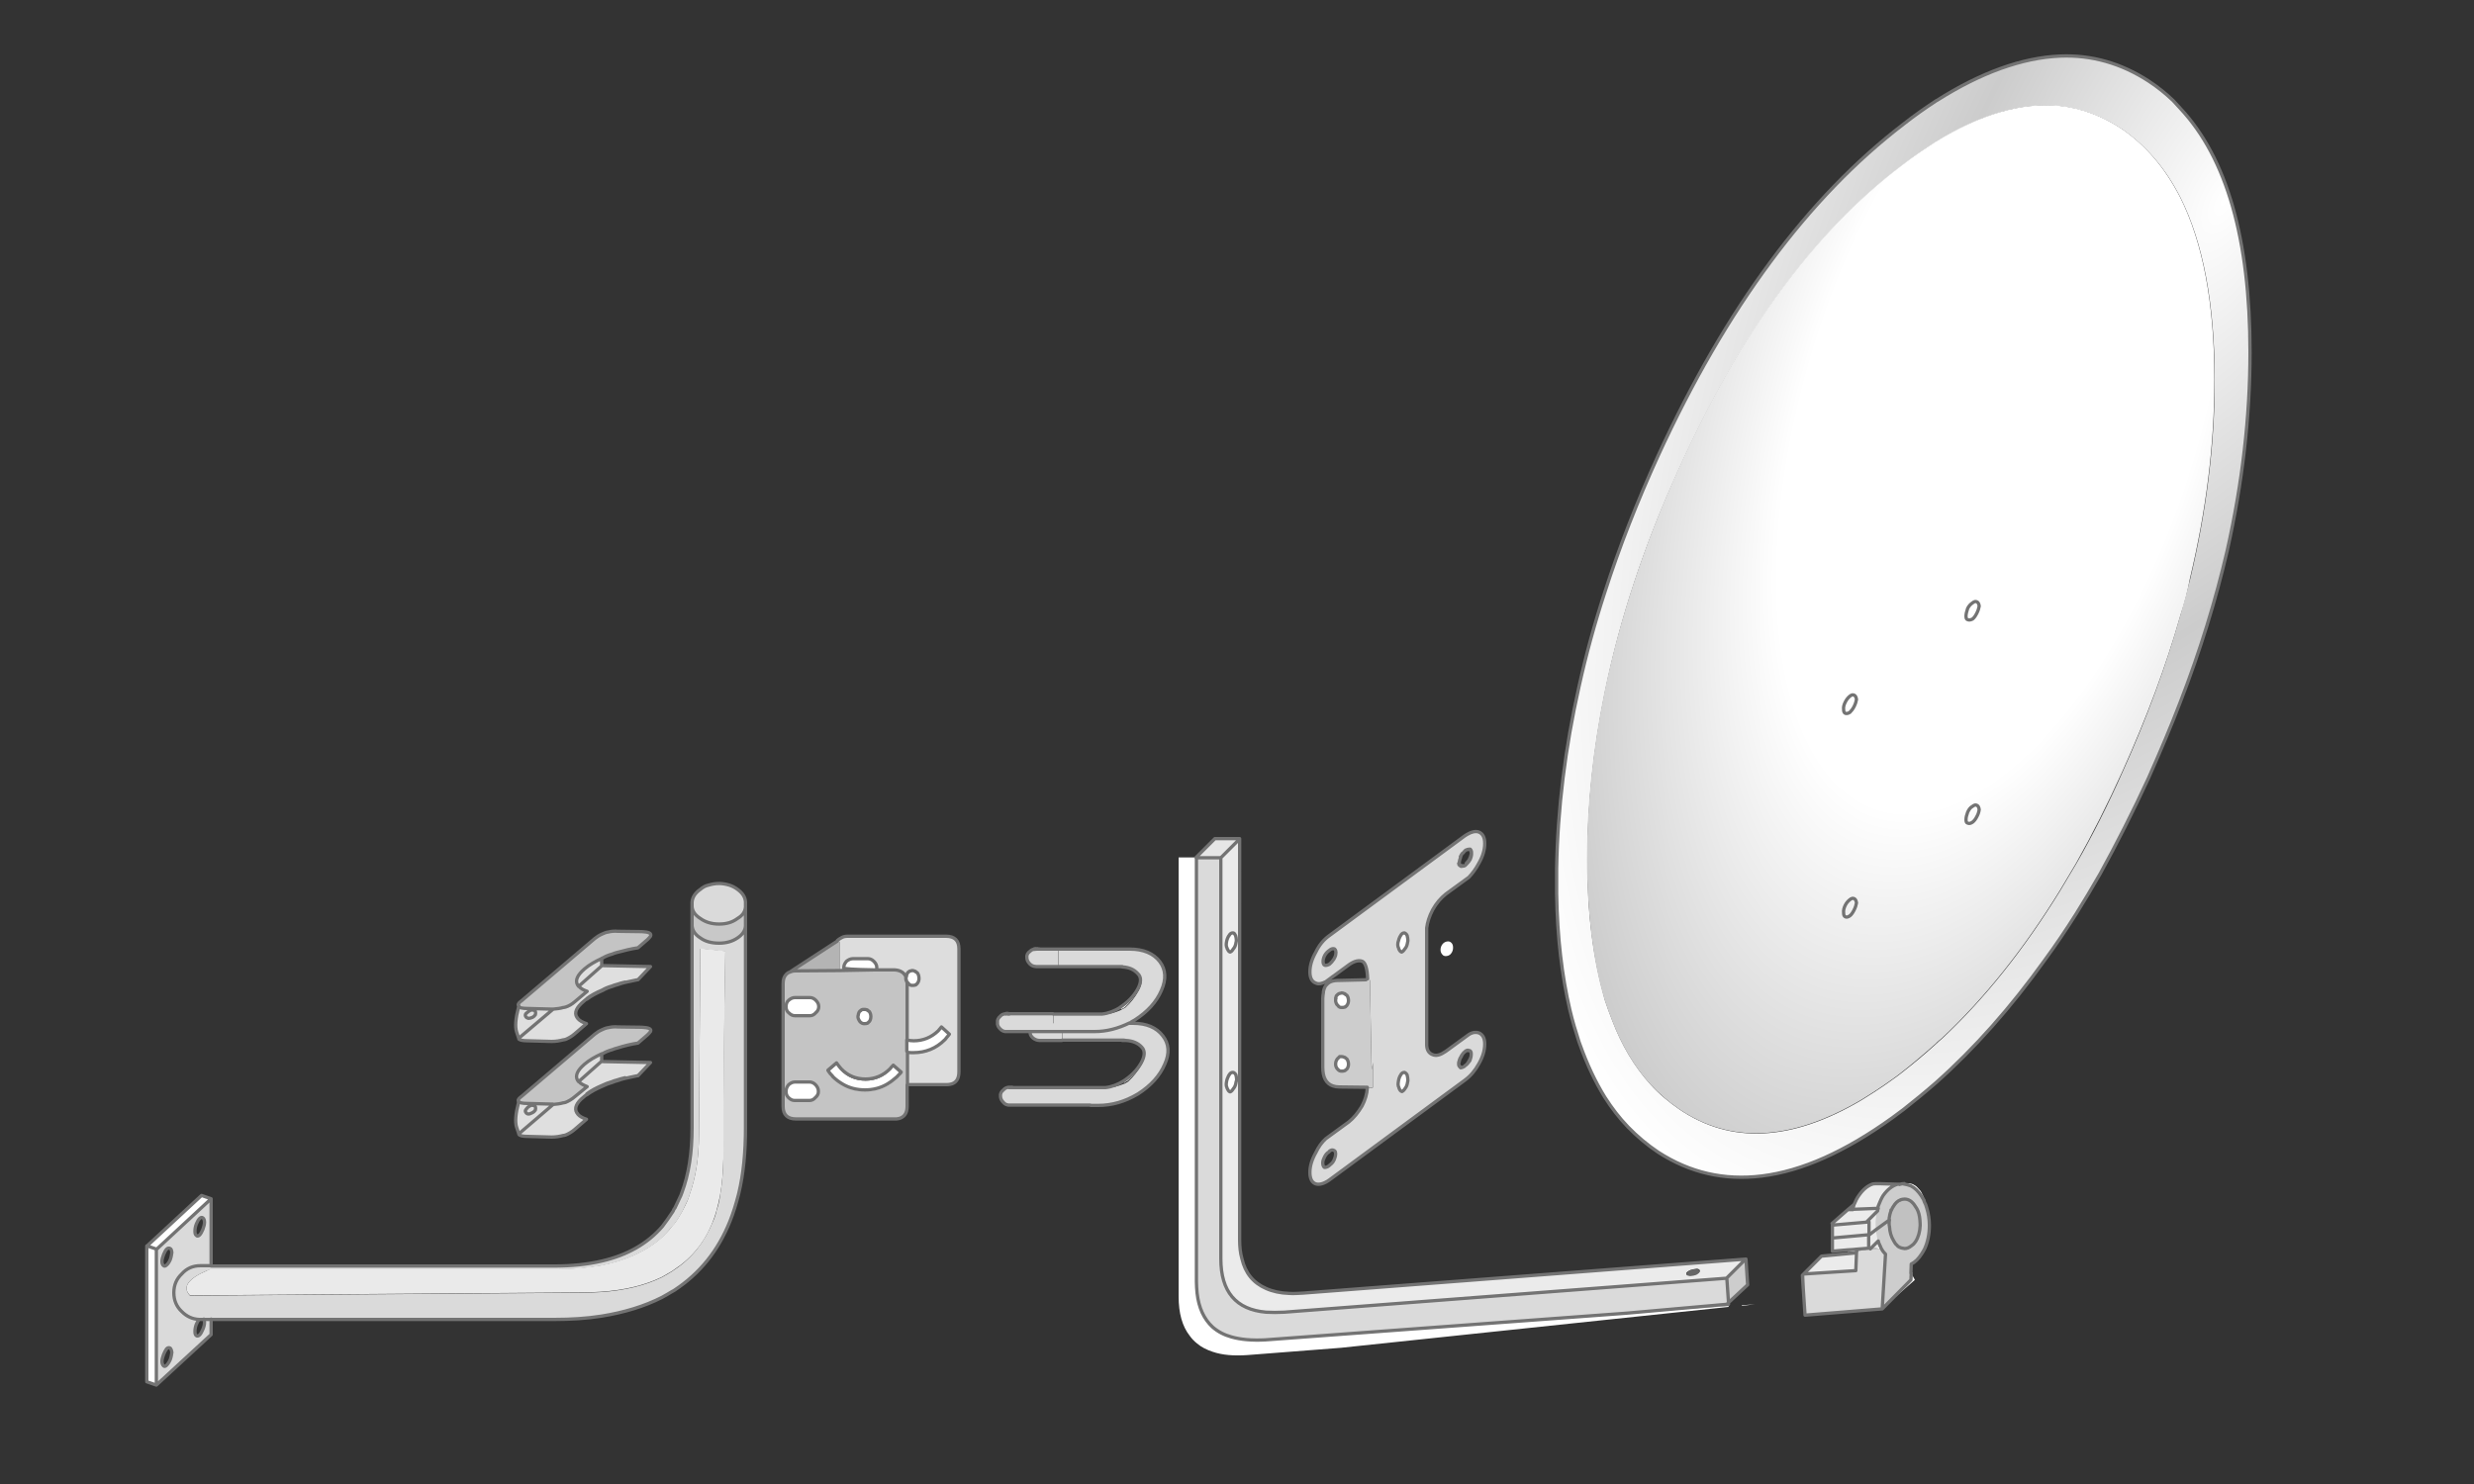 <svg xmlns="http://www.w3.org/2000/svg" width="750" height="450" viewBox="0 0 750 450"><rect x="0" y="0" width="750" height="450" fill="#333333" stroke="none"/><defs><radialGradient gradientUnits="userSpaceOnUse" gradientTransform="matrix(.795 -.607 0 .991 0 122.224)" r="269.473" cy="457.697" cx="847.894" id="a"><stop offset="0" stop-color="#FFF"/><stop offset=".459" stop-color="#CCC"/><stop offset="1" stop-color="#FFF"/></radialGradient><radialGradient gradientUnits="userSpaceOnUse" gradientTransform="matrix(.795 -.607 0 1.298 0 -18.712)" r="170.681" cy="466.39" cx="763.686" id="b"><stop offset=".502" stop-color="#FFF"/><stop offset=".977" stop-color="#CCC"/></radialGradient></defs><path d="M661 32.9c14.1 15.1 21.1 39.7 21.1 73.9 0 19.6-2.3 39.6-6.9 60.1-3.5 15.1-8.2 30.4-14.2 45.9-2.9 7.6-6.2 15.3-9.7 23.2-4.7 10.2-9.6 19.8-14.6 28.9-2.4 4.2-4.8 8.2-7.3 12.2-3.1 4.9-6.2 9.5-9.5 14-10.3 14.4-21.3 26.8-33 37.2-3.2 2.8-6.5 5.5-9.8 8.1-1.2.9-2.4 1.8-3.5 2.6-14.2 10.2-27.3 16.1-39.5 17.6-11.4 1.4-21.8-1-31.4-7.2-3.3-2.2-6.4-4.8-9.2-7.7-2.6-2.7-4.9-5.7-7-9-2.9-4.7-5.4-10-7.5-15.9-.1-.2-.2-.5-.3-.8-1-3.1-2-6.4-2.8-9.8-2.4-10.3-3.8-22-4-35.2v-7.7c.3-18.1 2.6-36.5 6.8-55.2 2.1-9.5 4.7-19 7.8-28.5 4.4-13.7 9.8-27.5 16.2-41.5 20.6-44.8 45.4-78.3 74.4-100.5 3.3-2.6 6.6-4.9 9.8-7 .1-.1.1-.1.2-.1 13.4-8.5 25.9-13 37.4-13.5 9.6-.4 18.6 2.2 26.9 7.6 2.6 1.7 5.1 3.7 7.4 5.9.7.8 1.5 1.6 2.2 2.4zm0 153.6c1.1-3.7 2.1-7.4 3-11.1 4.9-20.5 7.4-40.5 7.4-60.1 0-23.2-3.5-41.7-10.4-55.4-4.4-8.7-10.3-15.6-17.5-20.6-6-4-12.4-6.4-19.1-7.1-11.4-1.2-23.9 2.5-37.5 10.9-3.5 2.1-7 4.6-10.6 7.4-26.3 20-48.7 50.6-67.3 91.6-10.5 23-18 45.6-22.5 67.8-3.5 17.2-5.3 34-5.3 50.6 0 8.2.4 15.8 1.3 22.8.9 7.2 2.3 13.8 4 19.9.7 2.1 1.4 4.1 2.2 6.1 2.9 7.7 6.8 14.2 11.6 19.5 2.6 2.9 5.6 5.4 8.8 7.6 15.6 10.6 33.9 9.7 54.9-2.6 3.1-1.9 6.4-4 9.7-6.4.9-.6 1.8-1.3 2.7-2 3.6-2.8 7.1-5.7 10.6-8.9.6-.6 1.2-1.1 1.8-1.6 12.9-12.1 24.8-27 35.7-44.7 1.7-2.8 3.3-5.6 5-8.4 5-8.7 9.7-18.1 14.1-28 7.2-16 13-31.8 17.4-47.3z" clip-rule="evenodd" fill="url(#a)" fill-rule="evenodd"/><path d="M661 186.5c-4.4 15.5-10.3 31.2-17.5 47.2-4.5 10-9.2 19.3-14.1 28-1.7 2.8-3.3 5.6-5 8.4-10.9 17.7-22.8 32.6-35.7 44.7-.6.5-1.3 1-1.8 1.6-3.5 3.1-7 6.1-10.6 8.9-.9.7-1.8 1.4-2.7 2-3.3 2.4-6.6 4.5-9.7 6.4-21 12.3-39.3 13.2-54.9 2.6-3.2-2.2-6.1-4.7-8.8-7.6-4.8-5.3-8.7-11.8-11.6-19.5-.8-2-1.5-4-2.2-6.1-1.8-6-3.1-12.7-4-19.9-.8-7-1.3-14.6-1.3-22.8 0-16.6 1.8-33.4 5.3-50.6 4.6-22.2 12.1-44.8 22.5-67.8 18.6-41.1 41-71.6 67.3-91.6 3.6-2.8 7.1-5.2 10.6-7.4 13.6-8.4 26.1-12 37.5-10.9 6.7.7 13.1 3.1 19.1 7.1 7.2 5 13 11.8 17.5 20.6 6.9 13.7 10.4 32.2 10.4 55.4 0 19.6-2.5 39.6-7.4 60.1-.7 3.8-1.7 7.5-2.9 11.2zm-64.5 1.4c-.4-.1-.5-.5-.5-1.1 0-.6.2-1.4.5-2.3.4-.8.9-1.3 1.5-1.7.5-.4.9-.5 1.3-.3s.6.6.7 1.3c-.1.6-.3 1.3-.7 2.1-.4.8-.8 1.4-1.3 1.8-.6.3-1.1.4-1.5.2.4.2.9.1 1.5-.3.5-.4.9-1 1.3-1.8s.6-1.5.7-2.1c-.1-.6-.3-1-.7-1.3-.4-.2-.8-.1-1.3.3-.6.4-1 .9-1.5 1.7-.4.9-.5 1.6-.5 2.3 0 .7.1 1.1.5 1.2zm1.5 56.6c.5-.4.9-.5 1.3-.3s.6.6.7 1.3c-.1.7-.3 1.4-.7 2.1-.4.8-.8 1.3-1.3 1.7-.6.4-1 .5-1.5.3-.4-.1-.5-.5-.5-1.1 0-.6.2-1.4.5-2.2.4-.9.9-1.5 1.5-1.8-.6.4-1 1-1.5 1.8-.4.8-.5 1.6-.5 2.2 0 .6.2 1 .5 1.1.4.2.9.1 1.5-.3.5-.4.9-.9 1.3-1.7.4-.8.6-1.5.7-2.1-.1-.6-.3-1.1-.7-1.3-.5-.2-.9-.1-1.3.3zM560.8 216c-.6.4-1 .4-1.4.3-.4-.2-.5-.6-.5-1.2-.1-.7.1-1.4.5-2.2.4-.8.9-1.4 1.4-1.8.5-.4.9-.5 1.3-.3s.6.6.7 1.3c-.1.6-.3 1.3-.7 2.1-.4.8-.8 1.3-1.3 1.8.5-.4.9-1 1.3-1.8s.6-1.5.7-2.1c-.1-.7-.3-1.1-.7-1.3-.4-.2-.8-.1-1.3.3-.6.4-1 1-1.4 1.8-.4.8-.5 1.5-.5 2.2-.1.6.1 1 .5 1.2.4.1.9 0 1.4-.3zm2 57.8c-.1.6-.3 1.3-.7 2.1-.4.8-.8 1.4-1.3 1.8-.6.4-1 .5-1.4.3-.4-.2-.5-.6-.5-1.2-.1-.7.1-1.5.5-2.3.4-.8.9-1.3 1.4-1.7.5-.4.9-.5 1.3-.3s.6.6.7 1.3c-.1-.6-.3-1-.7-1.3-.4-.2-.8-.1-1.3.3-.6.4-1 .9-1.4 1.7-.4.8-.5 1.5-.5 2.3-.1.6.1 1 .5 1.2.4.2.9.1 1.4-.3.5-.4.9-1 1.3-1.8s.6-1.5.7-2.1z" clip-rule="evenodd" fill="url(#b)" fill-rule="evenodd"/><path d="M424.6 283.7c.3-.6.7-.8 1.1-.8.1 0 .2 0 .3.1.2.1.4.3.6.7v.1c.1.4.2.8.2 1.3 0 .2 0 .4-.1.7-.1.7-.3 1.3-.7 1.8l-.1.1c-.3.5-.7.9-1 1-.4-.1-.7-.5-.9-1.1v-.1c-.3-.5-.3-1.1-.2-1.7.2-.8.4-1.5.8-2.1zm12.7 5.8c-.4-.4-.6-.9-.6-1.5s.2-1.2.6-1.7c.3-.4.8-.7 1.3-.8.6-.1 1 0 1.4.4.4.4.5.9.5 1.5s-.2 1.2-.5 1.6c-.3.5-.8.8-1.4.9-.6.1-1.1-.1-1.3-.4zM362.6 260v128.5c0 1.2.1 2.4.2 3.5.5 4.4 2.1 7.9 4.7 10.3 1.6 1.4 3.5 2.4 5.7 3 2.8.8 6.2 1.1 10.2.9l109.6-8.1 31-2.1v.3l-117.5 12.4-28.3 2.2c-4.2.3-7.7 0-10.6-1-1.8-.6-3.4-1.4-4.7-2.5-.4-.3-.8-.7-1.1-1l-.2-.2c-.3-.3-.6-.7-.9-1.1-2.3-2.9-3.4-6.9-3.4-12V261v-1h5.3zm-22.7 46.1l-.4-.6c2.3-1.5 4.1-3.3 5.3-5.4 1.2-2.1 1.3-3.8.1-4.9-1.1-1.2-2.6-1.9-4.7-2l-.1-.1h.1c2.3 0 4 .7 5 2.2 1 1.3.9 3-.2 5s-2.4 3.7-4 5.1l-.1.1c-.4.2-.7.4-1 .5v.1zm1 22.4l-.4-.7c2.3-1.5 4.1-3.3 5.3-5.4 1.2-2.1 1.3-3.8.2-4.9-1.1-1.2-2.7-1.9-4.8-2l-.1-.1h.1c2.3 0 4 .7 5 2.1.9 1.3.9 3-.2 5s-2.4 3.7-4 5.1l-.1.1c-.4.2-.8.4-1 .6v.2zm33.7-44.7c.1.4.2.8.2 1.3 0 .2 0 .4-.1.7-.1.7-.3 1.3-.7 1.8l-.1.1c-.3.5-.6.9-1 1-.4-.1-.6-.5-.9-1.1v-.1c-.3-.5-.3-1.1-.2-1.7.1-.8.4-1.5.7-2l.1-.1c.3-.6.7-.8 1.1-.8.1 0 .2 0 .4.1.1.1.3.3.5.8zm30.4 19v-.2c.1-.4.2-.7.5-1 .2-.3.5-.5 1-.5.1-.1.3-.1.4-.1.2 0 .5.1.7.2.1 0 .2 0 .3.1v.1c.1.1.3.2.5.3.3.4.5 1 .5 1.6 0 .7-.2 1.2-.5 1.5l-.4.4h-.1c-.1 0-.1 0-.1.1-.3.1-.6.1-.9.1-.3 0-.5 0-.7-.1-.2-.1-.4-.3-.6-.6-.3-.2-.4-.5-.5-.8-.1-.2-.1-.4-.1-.7-.2 0-.1-.2 0-.4zm-30.3 25.4c-.1.7-.3 1.3-.7 1.8l-.1.1c-.3.5-.6.9-1 1-.4-.1-.6-.5-.9-1.1v-.1c-.3-.5-.3-1.1-.2-1.7.1-.8.4-1.5.7-2.1l.1-.1c.3-.6.7-.8 1.1-.8.1 0 .2 0 .4.1s.4.3.6.7v.1c.1.4.2.9.2 1.4-.1.2-.1.4-.2.7zm30.8-7.2c.2-.2.4-.4.6-.5h.7c.2 0 .5 0 .7.2.1 0 .2 0 .3.1.1.1.3.3.5.4.3.5.5 1 .5 1.6 0 .6-.2 1.2-.5 1.5-.2.1-.4.2-.5.4-.1 0-.1 0-.2.1-.3.1-.5.1-.8.1-.3 0-.5 0-.7-.1-.2-.1-.4-.3-.6-.5-.4-.4-.6-.9-.6-1.5-.1-.7.1-1.3.6-1.8zm19.1 5c.3-.6.7-.8 1.1-.8.1 0 .2 0 .3.1.2.1.4.3.6.7v.1c.1.4.2.9.2 1.4 0 .2 0 .4-.1.7-.1.7-.3 1.3-.7 1.8-.3.5-.7.9-1 1-.4-.1-.7-.5-.9-1.1v-.1c-.3-.5-.3-1.1-.2-1.7.1-.8.3-1.5.7-2.1zM577 359c.1-.1.2-.1.3-.1.3 0 .6-.1 1-.1.6 0 1.2.1 1.8.4.1.1.3.2.5.3.2.1.4.3.7.6.2.2.5.6.9 1 .1.2.3.4.4.7.4.7.7 1.4.9 2.3-.3-.5-.5-.9-.8-1.3-1-1.5-2-2.5-3.2-3.1-1-.4-1.8-.6-2.5-.7zm-6.5 37.9v-.1l8.7-8.8.1-2.1 1.2 2.2-10 8.8zM560.1 379l1.6-.1 1.1.5-2.7.2v-.6zM532 395.5l-4 .5.1-.2 3.9-.3zm41-27.5c-.1-.5-.1-1.1-.1-1.7l.6.3c-.2.4-.4.9-.5 1.4zm-2.7 10.6l-3.3.1 3.1-.5c0 .1.1.3.2.4zm-522.9.2V420l-2.9-1v-41.2l2.9 1-2.9-1L61 362.5l2.9 1-16.5 15.3zm218.4-84.6l-.3-.1.3.1-.3-.1h-.5c-6.1-.1-9.2-.3-9.2-.6v-.1c0-.7.3-1.3.8-1.9.6-.5 1.3-.8 2-.8h4.5c.7 0 1.3.3 1.8.8.6.6.9 1.2.9 1.9V294.2zm9.1 3.6c-.1-.5-.2-1-.3-1.3 0-.1 0-.2.1-.3v-.2c.1-.4.2-.7.4-1 .1-.1.1-.1.2-.1.2-.3.5-.4.8-.4.1-.1.2-.1.4-.1.3 0 .5.1.7.2.1 0 .2 0 .3.1v.1c.1 0 .2.1.3.2.1 0 .1 0 .2.1.3.4.5 1 .5 1.7 0 .6-.2 1.1-.5 1.5l-.4.4h-.1c-.1 0-.1 0-.1.1-.3.1-.6.1-.9.1-.2 0-.5 0-.6-.1-.3-.1-.5-.3-.7-.6-.2-.2-.3-.3-.3-.4zM264 308.3c0 .6-.2 1.2-.5 1.5-.1.1-.3.2-.4.4h-.1c-.1 0-.1 0-.1.1-.3.1-.6.1-.9.1-.2 0-.4 0-.6-.1-.3-.1-.5-.3-.7-.5-.2-.3-.4-.6-.5-.9-.1-.2-.1-.4-.1-.6 0-.2 0-.4.1-.5v-.2c.1-.4.2-.7.5-1 .1-.1.1-.1.2-.1.2-.3.5-.4.8-.4h.3c.3 0 .5 0 .7.1.1 0 .2 0 .3.1v.1c.1 0 .2.1.3.2.1 0 .1 0 .2.1.3.4.5.9.5 1.6zm10.9 10.5v-3.5c.6.1 1.3.2 2 .2 2.8 0 5.3-1 7.4-3 .3-.4.7-.8 1-1.2l2.4 2.2c-.1.1-.2.3-.3.4-.3.3-.6.7-.9 1.1l-.2.2c-2.6 2.6-5.8 3.9-9.5 3.9-.7-.1-1.3-.2-1.9-.3zm-35.9 14c-.5-.5-.8-1.1-.8-1.8v-.1c0-.7.3-1.4.8-2 .6-.5 1.2-.8 1.9-.8h4.5c.7 0 1.3.3 1.8.8.6.6.9 1.2.9 2v.1c0 .7-.3 1.3-.9 1.8-.5.6-1.1.9-1.8.9H241c-.7 0-1.4-.3-2-.9zm-.7-27.6c0-.7.3-1.3.8-1.9.6-.5 1.2-.8 1.9-.8h4.5c.7 0 1.3.3 1.8.8.6.6.9 1.2.9 1.9v.1c0 .7-.3 1.3-.9 1.8-.5.6-1.1.9-1.8.9H241c-.7 0-1.3-.3-1.9-.9-.5-.5-.7-1-.8-1.5v-.4zm12.9 19.7c.3.5.7.9 1.1 1.3.1.1.1.1.1.2 1 1 2 1.7 3 2.3 2 1.2 4.3 1.8 6.8 1.8s4.8-.6 6.8-1.8c1-.6 1.9-1.3 2.8-2.1l.2-.2c.4-.4.7-.8 1-1l-1 1-.2.2c-.9.8-1.8 1.5-2.8 2.1-2 1.2-4.3 1.8-6.8 1.8s-4.8-.6-6.8-1.8c-1-.6-2-1.3-3-2.3 0-.1-.1-.1-.1-.2-.4-.4-.8-.8-1.1-1.3l2.4-2c.4.6.9 1.1 1.4 1.7 2 2.1 4.5 3.1 7.4 3.1 2.8 0 5.3-1 7.4-3.1.3-.4.7-.8 1-1.1l2.1 2 .3.2c-.4.5-.8 1-1.3 1.5-.7.6-1.4 1.2-2 1.7-2.2 1.6-4.8 2.3-7.7 2.3-2.9 0-5.4-.8-7.6-2.3-.8-.5-1.5-1.1-2.1-1.7-.6-.6-1.1-1.2-1.5-1.8l.2-.5z" clip-rule="evenodd" fill="#fff" fill-rule="evenodd"/><path clip-rule="evenodd" fill="#e6e6e6" fill-rule="evenodd" d="M362.6 260l5.8-5.7h7.4v.1l-5.7 5.6"/><path d="M442.8 259.6c0 .1 0 .1-.1.2s-.1.2-.1.3v.1c-.1.4-.2.7-.3 1v.6c0 .4.2.7.5.8.2 0 .5 0 .8-.1.1 0 .2-.1.4-.1l.1-.1.2-.2.3-.3c.4-.3.8-.8 1-1.3.2-.6.4-1.1.4-1.6v-.5c0-.5-.2-.8-.4-1-.3 0-.5 0-.8.1h-.1s-.1 0-.1.1h-.1l-.3.1-.2.3-.3.3c-.1.1-.1.2-.2.3-.1.1-.2.1-.3.2-.2.3-.3.5-.4.8zm-28.2 70.2h1.6v-7.6c-.1.7-.2 1.4-.4 2.3l-.5-27.3-.7.2v-.5c-.1-3.1-.7-4.9-1.6-5.3-1.1-.4-2.4-.1-4 1l-4.5 3.3-.3.2-2.3 1.7c-1.2.6-2.2.8-3 .4-1.2-.4-1.8-1.6-1.8-3.4 0-1.9.6-3.9 1.8-6 1-2.1 2.4-3.8 4.1-5l41-30.2c1.8-1.2 3.2-1.6 4.3-1.2 1.2.5 1.8 1.6 1.8 3.5s-.6 3.9-1.8 6c-.9 1.7-1.9 3-3 4.2l-7 5.1c-1.5 1.2-2.9 2.8-4 4.8-1 1.9-1.6 3.8-1.8 5.5v35.6c.1 1.5.7 2.4 1.8 2.8 1.1.5 2.4.1 4-1l7-5.1c1.1-.7 2.2-.8 3-.5 1.2.5 1.8 1.6 1.8 3.4 0 1.9-.6 3.9-1.8 6-1.1 2-2.5 3.7-4.3 5l-41 30.2c-1.7 1.2-3.1 1.5-4.1 1.2-1.2-.4-1.8-1.6-1.8-3.5s.6-3.9 1.8-6c.8-1.7 1.8-3.1 3-4.2l7-5.1c1.5-1.2 2.8-2.8 4-4.8 1-1.9 1.5-3.7 1.6-5.4v-.3zm10-46.1c-.4.6-.6 1.3-.8 2.1-.1.6-.1 1.2.2 1.7v.1c.2.6.5 1 .9 1.1.4-.1.8-.5 1-1l.1-.1c.4-.5.6-1.1.7-1.8.1-.3.1-.5.1-.7 0-.5-.1-.9-.2-1.3v-.1c-.2-.4-.4-.6-.6-.7-.1-.1-.3-.1-.3-.1-.4-.1-.8.2-1.1.8zM524 395.5l.1.6-31 2.1-109.6 8.1c-4 .2-7.4-.1-10.2-.9-2.2-.6-4.1-1.6-5.7-3-2.6-2.4-4.2-5.8-4.7-10.3-.1-1.1-.2-2.3-.2-3.5V260h7.5v121.7c0 10 4.6 15.4 13.7 16.2 1.7.1 3.5.1 5.5 0l134.1-10.3.5 7.3-.5.5h.5-.5l.5-.5v.6zM321 293.1h-6.8c-.4 0-.8-.1-1.1-.2-.3-.1-.6-.3-.9-.6-.6-.6-.9-1.2-.9-1.9-.1-.8.2-1.4.9-1.9.3-.3.6-.5 1-.6.6-.1 1.2-.1 1.8-.1.1-.1.2-.1.3 0h5.6v5.3zm0 0v-5.3h21.5c4.1 0 7.2 1.3 9.1 3.8 1.8 2.4 2 5.3.5 8.7-1.5 3.5-4.2 6.5-8.1 9-.6.3-1.1.6-1.6 1h1.1c4.1 0 7.1 1.3 9 3.8 1.9 2.4 2.1 5.3.6 8.6-1.5 3.5-4.2 6.5-8.1 9-4 2.4-8 3.5-12.1 3.5H320.2v-5.3h14.9c1.9 0 3.9-.5 5.8-1.3h.1c.3-.2.6-.4 1-.6l.1-.1c1.5-1.4 2.9-3.1 4-5.1 1.1-2 1.1-3.7.2-5-1-1.4-2.7-2.1-5-2.1H322V313h-.1v2.7h-6.8c-.4 0-.7-.1-1-.2-.3-.1-.6-.3-.9-.5-.7-.6-1-1.2-.9-2h-7.6c-.6-.1-1-.3-1.5-.8-.6-.6-.9-1.2-.8-2-.1-.7.2-1.3.8-1.8.4-.5.9-.7 1.6-.8.2-.1.4-.1.6 0h13.8v2.7h.1v-2.7h14.9c1.9 0 3.9-.5 5.8-1.4 0-.1 0-.1.1-.1.3-.2.7-.3 1-.5l.1-.1c1.6-1.4 2.9-3.1 4-5.1 1.1-2 1.2-3.7.2-5-1-1.4-2.7-2.2-5-2.2H321zm82-4.9c-.5.3-1 .8-1.4 1.5-.3.6-.5 1.2-.5 1.8v.1c0 .6.2 1 .5 1.1.4.1.8 0 1.4-.3l.1-.1c.5-.4.9-.9 1.3-1.5l.3-.6c.2-.4.3-.9.3-1.4 0-.4-.1-.7-.3-.9-.1-.1-.1-.2-.3-.2-.3-.1-.8 0-1.3.4l-.1.1zm-60.6 22c-3.5 1.7-7 2.6-10.5 2.6H322h9.9c3.5 0 7-.9 10.5-2.6zm60.6 38.9l-.1.1c-.5.3-1 .8-1.4 1.6-.3.6-.5 1.1-.5 1.7v.1c0 .6.2 1 .5 1.3.4.1.8-.1 1.4-.5l.1-.1c.5-.4.9-.9 1.3-1.4.1-.3.2-.5.3-.7.2-.4.3-.9.3-1.4v-.1c0-.4-.1-.6-.3-.8-.1-.1-.1-.2-.3-.2-.3-.1-.8 0-1.3.4zm40-28.9c-.1.2-.2.3-.3.5-.3.5-.4 1-.5 1.5v.7c.1.4.2.6.5.9.2 0 .4-.1.7-.2.1-.1.3-.1.4-.2l.3-.3c.1-.1.2-.1.3-.2l.1-.1c.3-.4.7-.7.9-1.1.2-.6.4-1.2.4-1.7v-.5c0-.5-.2-.8-.4-.9-.3-.1-.5-.1-.8 0h-.1c-.1 0-.1.1-.2.1l-.2.1-.1.2c-.2.1-.4.3-.5.5-.2.2-.3.4-.5.7zm-18.4 5.8c-.4.6-.6 1.3-.8 2.2-.1.6-.1 1.2.2 1.7v.1c.2.6.5 1 .9 1.1.4-.1.8-.5 1-1l.1-.1c.4-.5.6-1.1.7-1.8.1-.3.1-.5.1-.7 0-.5-.1-1-.2-1.4v-.1c-.2-.4-.4-.6-.6-.7-.1-.1-.3-.1-.3-.1-.4 0-.8.2-1.1.8zm122.6 72.8l-.1-12.5 15.5-1 .2-5.3.1-.6v-.1h.8l3.3-.6 3.3-.1c.3.6.7 1.1 1.2 1.6l-1 16.6-.1.1-23.2 1.9zm-498.1 14c0 .7.2 1.1.5 1.3.3.2.6.2.9-.2.4-.4.8-1 1.1-1.7.2-.8.4-1.5.5-2.2-.1-.6-.2-1-.5-1.3-.3-.2-.7-.2-1.1.2-.4.4-.7 1-.9 1.7-.3.9-.5 1.6-.5 2.2zM60.4 400c-.3.3-.6.8-.9 1.5-.3.8-.4 1.5-.4 2.1 0 .7.1 1.1.4 1.3.3.3.6.2 1-.2s.7-1 1-1.7c.3-.8.5-1.5.5-2.1 0-.4-.1-.7-.2-1H64v4.7L47.4 420v-41.2L64 363.5v20.3h-3.2c-2.3 0-4.2.8-5.7 2.5-1.6 1.5-2.4 3.4-2.4 5.7 0 2.3.8 4.2 2.4 5.7 1.5 1.4 3.2 2.2 5.3 2.3-2.1-.1-3.8-.9-5.3-2.4-1.6-1.5-2.4-3.4-2.4-5.7 0-2.2.8-4.1 2.4-5.7 1.5-1.6 3.4-2.5 5.7-2.5H168c5.3 0 10-.5 14.3-1.5 7.8-1.8 13.9-5.3 18.4-10.5 1.1-1.4 2.2-2.9 3.1-4.4.1-.1.1-.2.2-.3.1-.3.3-.6.5-.9.6-1.2 1.2-2.5 1.8-3.8.1-.3.2-.5.3-.8 2.1-5.5 3.1-12.1 3.1-19.7v-61.3c.1 1.4.9 2.7 2.5 3.7 1.5 1.1 3.4 1.6 5.7 1.6 2.2 0 4-.5 5.6-1.6 1.5-1 2.3-2.2 2.4-3.6V342c0 7.2-.7 13.8-2 19.7-.1.3-.1.5-.2.8-.7 2.7-1.5 5.3-2.5 7.8-3.5 9-9.1 15.9-16.8 20.9-.2.1-.4.3-.7.4-1 .6-2.1 1.2-3.1 1.8-5.3 2.7-11.5 4.6-18.4 5.7-4.4.6-9.2 1-14.3 1H60.8c-.1-.1-.3-.1-.4-.1zm-8.3-20.2c-.1-.6-.2-1-.5-1.3-.3-.2-.7-.2-1.1.2-.4.4-.7 1-.9 1.6-.3.8-.5 1.5-.5 2.1 0 .7.2 1.1.5 1.3.3.3.6.2.9-.2.4-.4.8-1 1.1-1.6.3-.8.4-1.5.5-2.1zm9.9-9.2c0-.6-.2-1-.5-1.3-.3-.2-.6-.2-1 .2s-.8 1-1 1.7c-.3.8-.4 1.5-.4 2.1 0 .7.1 1.1.4 1.3.3.3.6.2 1-.1.4-.4.7-1 1-1.7.3-.8.5-1.5.5-2.2zm.7 14.7c-5.8 2.5-7.5 5-5.1 7.6l119-.9c1.9 0 3.8-.1 5.7-.2 7.2-.5 13.3-2 18.4-4.5 1.1-.6 2.1-1.2 3.1-1.8.3-.2.5-.4.7-.5 5.3-3.5 9.1-8.4 11.6-14.5.5-1.1.9-2.2 1.1-3.3.5-1.5.9-3 1.1-4.7.6-3.4.9-7 1-11-.1-17.7.1-38.7.6-63l-7.6-.8-.4 56.5c0 7-1 13-2.9 18.3-.1.3-.2.6-.3 1-.6 1.3-1.2 2.5-1.8 3.8-.7 1.3-1.5 2.6-2.4 3.8-.2.3-.4.5-.7.8-1 1.2-2 2.3-3.1 3.4-4.7 4.2-10.8 7-18.4 8.5-4 .7-8.4 1.1-13.1 1.1H64c-.5.1-.9.3-1.3.4zM226 275c-.1 1.4-.9 2.6-2.4 3.5-1.6 1.1-3.5 1.7-5.6 1.7-2.3 0-4.2-.5-5.7-1.7-1.6-1-2.4-2.3-2.5-3.6v-1.3c.1-1.5.9-2.8 2.5-3.9.7-.6 1.5-1 2.5-1.3 1-.3 2-.5 3.2-.5 1.1 0 2.1.2 3.1.5.9.2 1.7.7 2.5 1.3 1.5 1 2.3 2.3 2.4 3.8v1.5zm95.9 37.8h-9.5 9.5zm-16.1 17H320.2v5.3h-14.4c-.6-.1-1.1-.3-1.5-.8-.6-.6-.9-1.2-.9-1.9-.1-.7.2-1.4.9-1.9.3-.4.9-.6 1.5-.7zm217.7 65.7l-30.4 2.7 30.4-2.7z" clip-rule="evenodd" fill="#dadada" fill-rule="evenodd"/><path d="M529.3 381.8l-5.8 5.8L389.3 398c-2 .1-3.8.1-5.5 0-9.2-.8-13.7-6.2-13.7-16.2V260l5.7-5.6v121.5c0 2.2.2 4.1.7 5.8 1 4.4 3.4 7.4 7.3 9 1.9.8 4.2 1.3 6.9 1.5 1.3.1 2.8 0 4.5-.1l134.1-10.3zm-154.7-98c-.2-.5-.4-.7-.6-.8-.1-.1-.3-.1-.4-.1-.4-.1-.8.2-1.1.8l-.1.1c-.3.5-.5 1.2-.7 2-.1.6-.1 1.2.2 1.7v.1c.2.6.5 1 .9 1.1.4-.1.8-.5 1-1l.1-.1c.4-.5.6-1.1.7-1.8.1-.3.1-.5.1-.7.1-.5 0-.9-.1-1.3zm.1 44.4c.1-.3.1-.5.1-.7 0-.5-.1-1-.2-1.4v-.1c-.2-.4-.4-.6-.6-.7-.1-.1-.3-.1-.4-.1-.4-.1-.8.2-1.1.8l-.1.1c-.3.5-.5 1.2-.7 2.1-.1.6-.1 1.2.2 1.7v.1c.2.6.5 1 .9 1.1.4-.1.8-.5 1-1l.1-.1c.5-.5.7-1.2.8-1.8zM513 385c-.6.1-1 .3-1.4.6-.4.3-.5.5-.3.8 0 .2.2.3.7.3.5.1 1 0 1.5-.1s.9-.3 1.3-.6.6-.6.5-.8c-.1-.2-.3-.4-.8-.5-.5.1-1 .1-1.5.3zm42.5-13.5l10.3-.9 3.4-3.4-3.4 3.4-10.3.9v-.5l4.8-4.2h1.5l7.7-.3c-.1.2-.2.5-.2.8-.2.7-.3 1.4-.4 2.1-.1.6-.1 1.3-.1 1.9 0 .5 0 1 .1 1.5l-2.2 1.7v-4l-.8.1.8-.1v4l2.2-1.7c.1.8.2 1.6.3 2.3l.3 1.2-2.4 2.4-3.3.6h-.8c-.1-.2-.1-.4-.2-.5l-1 .1-1.6.1-4.6.4v-7.9zm6.2-4.7c.1-.6.3-1.1.4-1.6.4-1 .9-2 1.5-2.8 1.2-1.7 2.6-2.9 4.2-3.4.4-.1 2.9-.1 7.5.1-1.6.5-3 1.6-4.3 3.4-.5.8-.9 1.7-1.3 2.7-.2.4-.3.8-.4 1.3l-7.6.3zm-14.6 19.5l.1 12.5-.8-12.1 5.8-5.8 10.6-1-.2 5.3-15.5 1.1zm23-8.1l-3.1.5 2.4-2.4c.1.4.2.8.4 1.1l.3.8zm-14.6-2.8l11.1-1v4l-3.8.3 3.8-.3v-4l-11.1 1z" clip-rule="evenodd" fill="#ebebeb" fill-rule="evenodd"/><path d="M513 385c.5-.1 1-.2 1.5-.1s.7.2.8.5c.1.2-.1.5-.5.8-.3.3-.8.5-1.3.6-.6.1-1.1.2-1.5.1-.4-.1-.7-.2-.7-.3-.1-.3 0-.5.3-.8.3-.5.8-.7 1.4-.8z" clip-rule="evenodd" fill="#666" fill-rule="evenodd"/><path d="M414.6 297.3l.7-.2.5 27.3c.2-.9.3-1.6.4-2.3v7.6h-1.6l-8.5-.1c-.7 0-1.3-.1-1.9-.3-2.1-.7-3.1-2.6-3.1-5.7v-20.8c0-.6.1-1.3.2-1.8v-.3c.1-.6.3-1.1.5-1.5.1-.1.1-.2.2-.3 0-.1 0-.1.1-.1.4-.5.9-.9 1.4-1.1.2-.1.4-.1.6-.2.4-.1.9-.2 1.5-.2h.4l8.2-.2.4.2zm-9.6 5.5c-.1.1-.1.3-.1.5s0 .5.1.7c.1.3.2.6.5.8.2.3.4.5.6.6.2.1.4.1.7.1.3 0 .6 0 .9-.1 0-.1 0-.1.1-.1h.1l.4-.4c.3-.4.5-.9.5-1.5s-.2-1.2-.5-1.6c-.2-.1-.4-.2-.5-.3v-.1c-.1-.1-.2-.1-.3-.1-.2-.1-.4-.2-.7-.2-.1 0-.3 0-.4.1-.4 0-.7.2-1 .5-.3.2-.4.5-.5 1 .1 0 .1.1.1.1zm.5 18.2c-.4.5-.6 1-.6 1.7 0 .6.2 1.1.6 1.5.2.2.4.4.6.5.2.1.4.1.7.1.2 0 .5 0 .8-.1.1-.1.1-.1.2-.1.1-.1.3-.3.5-.4.3-.4.5-.9.5-1.5s-.2-1.2-.5-1.6c-.2-.1-.4-.3-.5-.4-.1-.1-.2-.1-.3-.1-.2-.1-.4-.2-.7-.2h-.7c-.2.3-.4.4-.6.6zm123.8 60.8l.5 7.7-5.8 5.5-.5-7.3 5.8-5.9zm50 4.1l-.1 2.1-8.7 8.8 1-16.6c-.5-.5-.9-1-1.2-1.6-.1-.1-.2-.3-.2-.4l-.4-.9c-.2-.3-.3-.7-.4-1.1l-.3-1.2c-.1-.7-.2-1.5-.3-2.3-.1-.5-.1-1-.1-1.5 0-.6 0-1.3.1-1.9.1-.7.2-1.4.4-2.1 0-.3.1-.5.2-.8.1-.5.2-.9.4-1.3.3-1 .8-1.9 1.3-2.7 1.2-1.8 2.6-2.9 4.3-3.4l.6.6c.2-.3.5-.4.8-.5.1-.1.3-.1.4-.2.8.1 1.5.3 2.3.6 1.2.6 2.2 1.6 3.2 3.1.2.4.5.8.8 1.3.1.1.1.3.2.5.3.5.5 1.1.7 1.8.5 1.6.8 3.4.8 5.3 0 2.6-.5 5-1.4 7-.3.6-.6 1.1-1 1.7-.9 1.4-1.9 2.4-3.1 3l-.3 2.7zM573 368c-.1.2-.1.5-.2 1-.1.3-.1.6-.1 1l-4 2.9 4-2.9c-.1.3-.1.7-.1 1.1 0 .3 0 .6.1.9.1 1.7.5 3.1 1.3 4.4.3.5.7 1 1 1.3.1.2.3.4.6.5.1.1.1.1.2.1.3.2.8.3 1.5.4.7 0 1.4-.3 2-.8.1-.1.3-.2.4-.3.4-.3.7-.7.9-1 .8-1.4 1.3-3 1.4-4.8v-.5c0-.8-.1-1.6-.2-2.3-.2-1.2-.6-2.2-1.2-3-.9-1.5-2-2.3-3.3-2.3-.5 0-.9.1-1.2.2 0 0-.1 0-.1.1-.8.2-1.5.9-2.1 1.9-.2.3-.4.6-.5.9l-.6-.3c.1.4.1 1 .2 1.5z" clip-rule="evenodd" fill="#cdcdcd" fill-rule="evenodd"/><path d="M572.7 369.9c0-.4 0-.7.1-1 .1-.4.1-.7.2-1 .1-.5.3-1 .5-1.3.1-.3.3-.6.5-.9.6-1 1.3-1.7 2.1-1.9 0-.1 0-.1.1-.1.3-.1.7-.2 1.2-.2 1.3 0 2.4.8 3.3 2.3.6.8 1 1.8 1.2 3 .1.7.2 1.5.2 2.3v.5c-.1 1.8-.5 3.4-1.4 4.8-.3.4-.6.8-.9 1-.1.1-.3.2-.4.3-.6.5-1.3.8-2 .8-.7-.1-1.2-.2-1.5-.4-.1 0-.1 0-.2-.1-.3-.1-.5-.3-.6-.5-.4-.3-.7-.7-1-1.3-.8-1.3-1.2-2.7-1.3-4.4-.1-.3-.1-.6-.1-.9-.1-.3-.1-.7 0-1z" clip-rule="evenodd" fill="#c1c1c1" fill-rule="evenodd"/><path d="M265 294.1l-10.5.2v-8.8h-.7c0-.2.2-.4.4-.5.3-.2.6-.4 1-.6.5-.3 1.1-.4 1.8-.4h29.8c2.6 0 3.9 1.3 3.9 3.8V325c0 2.2-.9 3.5-2.7 3.8-.4.1-.8.1-1.1.1H275v-.1-9.9c.6.1 1.2.1 1.8.1 3.7 0 6.9-1.3 9.5-3.9l.2-.2c.4-.4.7-.8.9-1.1.1-.1.2-.3.3-.4l-2.4-2.2c-.3.4-.7.8-1 1.2-2.1 2-4.6 3-7.4 3-.7 0-1.4-.1-2-.2v-17.1-.5c0 .1.1.3.3.3.2.3.4.5.7.6.2.1.4.1.6.1.3 0 .6 0 .9-.1 0-.1 0-.1.1-.1h.1c.1-.1.2-.3.4-.4.3-.4.5-.9.5-1.5 0-.7-.2-1.2-.5-1.7-.1-.1-.1-.1-.2-.1-.1-.1-.1-.2-.3-.2v-.1c-.1-.1-.2-.1-.3-.1-.2-.1-.4-.2-.7-.2-.1 0-.3 0-.4.1-.3 0-.6.1-.8.4-.1 0-.1 0-.2.1-.2.3-.4.6-.4 1v.2c-.1.1-.1.2-.1.3-.5-1.4-1.7-2.2-3.5-2.3h-5v.3h-.5c0-.1 0-.1.1-.2v-.1-.7c0-.7-.3-1.3-.9-1.9-.5-.5-1.1-.8-1.8-.8h-4.5c-.7 0-1.4.3-2 .8-.5.6-.8 1.2-.8 1.9v.1c.1.5 3.2.7 9.3.8zm.8 0h.4-.4z" clip-rule="evenodd" fill="#ddd" fill-rule="evenodd"/><path clip-rule="evenodd" fill="#b4b4b4" fill-rule="evenodd" d="M253.8 285.4h.7v8.9h-13.2l-.4-.5"/><path d="M175.5 299.1c.5.6 1.3 1.1 2.5 1.5l-3.8 3.2c-.8.7-1.8 1.3-2.8 1.6h-.1c-.2.1-.4.1-.5.1-1 .3-2 .4-3.1.5h-.5l-7.2-.2c-1.6 0-2.5-.2-2.7-.7-.1-.1-.1-.1-.1-.2-.1-.4.3-.8 1.1-1.4l22.1-18.8c.6-.5 1.4-1 2.1-1.3.6-.3 1.3-.6 2.1-.7.8-.2 1.8-.3 2.8-.2l7.3.1c2.1.1 3 .5 2.6 1.4-.2.3-.5.6-.9 1l-2.9 2.5c-2 .3-4.1.8-6.3 1.4-.5.1-1 .3-1.5.5-1.1.3-2.1.7-2.9 1.2-.1 0-.2 0-.3.1-2.2 1-3.9 2-5.3 3.2-2.2 1.9-2.9 3.5-2.1 4.9l.2.2c.1 0 .1 0 .2.1zm0 28.9c.5.6 1.3 1 2.5 1.5l-3.8 3.1c-.8.7-1.8 1.3-2.8 1.7h-.1c-.2.1-.4.1-.5.1-1 .3-2 .4-3.1.5h-.5l-7.2-.2c-1.6 0-2.5-.2-2.7-.7-.1-.1-.1-.1-.1-.2-.1-.4.3-.8 1.1-1.4l22.1-18.8c.6-.5 1.4-1 2.1-1.3.6-.3 1.3-.6 2.1-.7.8-.2 1.8-.3 2.8-.2l7.3.1c2.1.1 3 .5 2.6 1.3-.2.3-.5.6-.9 1l-2.9 2.5c-2 .3-4.1.8-6.3 1.5-.5.1-1 .3-1.5.5-1.1.3-2.1.7-2.9 1.2-.1 0-.2 0-.3.1-2.2 1-3.9 2-5.3 3.2-2.2 1.9-2.9 3.5-2.1 4.9l.2.2c.1 0 .1 0 .2.1zm99.4-9.2v16.6c0 2.3-1.1 3.6-3.2 3.8h-30.5c-2.6 0-3.9-1.3-3.9-3.8v-37.2c0-1.3.3-2.2 1-2.9.3-.3.6-.5 1-.6.5-.3 1.1-.4 1.9-.4l13.2-.1 10.5-.2h.5l.3.1c-.1.1-.1.1-.1.2h.5v-.3h5c1.8.1 3 .9 3.5 2.3v.2c0 .2 0 .5.1.7.1.1.1.3.2.5v21.1zM264 308.3c0-.6-.2-1.2-.5-1.7-.1-.1-.1-.1-.2-.1-.1-.1-.1-.2-.3-.2v-.1c-.1-.1-.2-.1-.3-.1-.2-.1-.4-.1-.7-.1h-.3c-.3 0-.6.1-.8.4-.1 0-.1 0-.2.1-.2.3-.4.6-.5 1v.2c-.1.1-.1.3-.1.5 0 .3 0 .5.1.6.1.3.2.6.5.9.2.2.4.4.7.5.2.1.4.1.6.1.3 0 .6 0 .9-.1 0-.1 0-.1.1-.1h.1l.4-.4c.3-.3.5-.8.5-1.4zm10.6-11.9c.1.4.2.8.3 1.3-.1-.2-.1-.4-.2-.5-.1-.2-.1-.4-.1-.7v-.1zm-36.3 8.8v.4c.1.6.3 1.1.8 1.5.6.6 1.2.9 1.9.9h4.5c.7 0 1.3-.3 1.8-.9.6-.5.9-1.1.9-1.8v-.1c0-.7-.3-1.3-.9-1.9-.5-.5-1.1-.8-1.8-.8H241c-.7 0-1.3.3-1.9.8-.6.5-.8 1.2-.8 1.9zm.7 27.6c.6.6 1.2.9 1.9.9h4.5c.7 0 1.3-.3 1.8-.9.6-.5.9-1.1.9-1.8v-.1c0-.7-.3-1.4-.9-2-.5-.5-1.1-.8-1.8-.8H241c-.7 0-1.3.3-1.9.8-.5.6-.8 1.2-.8 2v.1c0 .7.2 1.3.7 1.8zm34-7.4l-2.1-2c-.3.4-.7.8-1 1.1-2.1 2.1-4.6 3.1-7.4 3.1-2.9 0-5.4-1-7.4-3.1-.6-.6-1.1-1.1-1.4-1.7l-2.4 2c-.1-.1-.1-.2-.2-.3v-.1l2.6-2.2c.4.6.9 1.2 1.4 1.8 2 2.1 4.5 3.1 7.4 3.1 2.8 0 5.3-1 7.4-3.1.3-.4.7-.8 1-1.1l2.4 2.1c-.1.1-.2.3-.3.4.1-.1.2-.3.3-.4l-2.4-2.1c-.3.4-.7.8-1 1.1-2.1 2.1-4.6 3.1-7.4 3.1-2.9 0-5.4-1-7.4-3.1-.6-.6-1.1-1.1-1.4-1.8l-2.6 2.2v.1c.1.1.1.2.2.3l-.2.3c.4.6.9 1.3 1.5 1.8.7.6 1.4 1.2 2.1 1.7 2.2 1.6 4.7 2.3 7.6 2.3 2.9 0 5.5-.8 7.7-2.3.7-.5 1.4-1.1 2-1.7.4-.5.9-1 1.3-1.5h-.3z" clip-rule="evenodd" fill="#c4c4c4" fill-rule="evenodd"/><path clip-rule="evenodd" fill="#f5f5f5" fill-rule="evenodd" d="M570.4 396.9l.1-.1v.1"/><path d="M167.6 306l-10.4 8.8 10.4-8.8c1.1-.1 2.2-.2 3.1-.5.1 0 .3 0 .5-.1h.1c1-.4 2-.9 2.8-1.6l3.8-3.2c-1.2-.4-2-.9-2.5-1.5l7.1-6.3-7.1 6.3c-.1-.1-.1-.1-.1-.2l-.2-.2c-.8-1.4-.1-3 2.1-4.9 1.4-1.2 3.1-2.2 5.3-3.2v2.2l14.8.3-3.8 4h-.2l-3.7.8c-.8.2-1.5.4-2.3.7-.5.1-1 .3-1.5.5-1.1.3-2.1.7-2.9 1.2-1.9.8-3.6 1.7-4.9 2.7v-.1c-.3.2-.6.4-.9.7-2.3 1.9-3 3.5-2.1 4.9l.2.2c0 .1 0 .1.1.2.5.6 1.4 1.1 2.6 1.5l-3.6 3.1c-.8.7-1.8 1.3-2.8 1.7h-.1c-.2.1-.4.1-.5.1-1.1.3-2.3.5-3.6.5l-7.2-.2c-1.5 0-2.4-.2-2.7-.5 0-.1-.2-.8-.7-2.2-.5-1.6-.3-4.1.6-7.5h.1c.2.5 1.1.7 2.7.7l7.2.2c0-.3.2-.3.3-.3zm-7.2.6c.4-.3.8-.4 1.1-.3.3 0 .6.1.8.4.1.3.1.6 0 1-.2.3-.5.6-.9.8-.4.2-.8.3-1.2.3-.4-.1-.6-.2-.8-.5-.2-.3-.2-.6 0-.9.4-.3.6-.6 1-.8-.4.2-.6.5-.9.9-.2.3-.2.6 0 .9.1.2.4.4.8.5.4 0 .8-.1 1.2-.3.4-.2.7-.5.9-.8.1-.4.1-.7 0-1-.2-.3-.5-.4-.8-.4-.4-.2-.8-.1-1.2.2zm7.2 28.2l-10.4 8.9 10.4-8.9c1.1-.1 2.2-.2 3.1-.5.1 0 .3 0 .5-.1h.1c1-.4 2-.9 2.8-1.7l3.8-3.1c-1.2-.4-2-.9-2.5-1.5l7.1-6.3-7.1 6.3c-.1-.1-.1-.1-.1-.2l-.2-.2c-.8-1.4-.1-3 2.1-4.9 1.4-1.2 3.1-2.2 5.3-3.2v2.3l14.8.3-3.8 4h-.2l-3.7.8c-.8.2-1.5.4-2.3.7-.5.1-1 .3-1.5.5-1.1.3-2.1.7-2.9 1.1-1.9.8-3.6 1.7-4.9 2.7v-.1c-.3.2-.6.4-.9.7-2.3 1.8-3 3.5-2.1 4.9l.2.2c0 .1 0 .1.1.2.5.6 1.4 1.1 2.6 1.5l-3.6 3.1c-.8.7-1.8 1.3-2.8 1.7h-.1c-.2.1-.4.1-.5.1-1.1.3-2.3.5-3.6.5l-7.2-.2c-1.5 0-2.4-.2-2.7-.6 0-.1-.2-.8-.7-2.2-.5-1.6-.3-4.1.6-7.5h.1c.2.5 1.1.7 2.7.7l7.2.2c0-.2.2-.2.3-.2zm21.9-8c-.8.2-1.7.4-2.5.7-.5.1-1 .3-1.5.5-1.1.3-2.1.7-2.9 1.1-1.9.8-3.4 1.6-4.7 2.6 1.3-1 2.8-1.8 4.7-2.6.8-.4 1.8-.8 2.9-1.1.5-.2 1-.4 1.5-.5.8-.3 1.7-.5 2.5-.7zm-29.1 8.7c.4-.3.8-.4 1.1-.3.3 0 .6.1.8.4.1.3.1.6 0 1-.2.3-.5.6-.9.8-.4.2-.8.4-1.2.4-.4 0-.6-.2-.8-.5-.2-.3-.2-.5 0-.8.4-.5.6-.8 1-1-.4.2-.6.5-.9.9-.2.3-.2.6 0 .8.1.3.4.4.8.5.4 0 .8-.1 1.2-.4.4-.2.7-.5.9-.8.1-.4.1-.7 0-1-.2-.3-.5-.4-.8-.4-.4 0-.8.1-1.2.4zm29.1-37.7c-.8.2-1.7.4-2.5.7-.5.1-1 .3-1.5.5-1.1.3-2.1.7-2.9 1.2-1.9.8-3.4 1.6-4.7 2.6 1.3-1 2.8-1.8 4.7-2.6.8-.5 1.8-.9 2.9-1.2.5-.2 1-.4 1.5-.5.8-.2 1.7-.4 2.5-.7z" clip-rule="evenodd" fill="#dfdfdf" fill-rule="evenodd"/><path d="M62.7 385.3c.4-.2.8-.4 1.3-.5h105.2c4.7 0 9.1-.4 13.1-1.1 7.6-1.5 13.7-4.3 18.4-8.5 1.1-1.1 2.2-2.2 3.1-3.4.3-.3.5-.6.7-.8.9-1.2 1.7-2.5 2.4-3.8.6-1.2 1.3-2.5 1.8-3.8.1-.3.2-.7.3-1 1.9-5.2 2.9-11.3 2.9-18.3l.4-56.5 7.6.8c-.4 24.3-.6 45.3-.6 63-.1 4-.4 7.6-1 11-.3 1.7-.7 3.2-1.1 4.7-.3 1.2-.7 2.3-1.1 3.3-2.4 6.2-6.3 11-11.6 14.5-.2.1-.4.3-.7.5-1 .6-2.1 1.2-3.1 1.8-5.1 2.5-11.2 4-18.4 4.5-1.9.1-3.8.2-5.7.2l-119 .9c-2.4-2.4-.7-5 5.1-7.5z" clip-rule="evenodd" fill="#eaeaea" fill-rule="evenodd"/><path d="M209.8 280.7V275c.1 1.4.9 2.6 2.5 3.6 1.5 1.1 3.4 1.7 5.7 1.7 2.2 0 4-.5 5.6-1.7 1.5-1 2.3-2.1 2.4-3.5v5.8c-.1 1.4-.9 2.6-2.4 3.6-1.6 1.1-3.5 1.6-5.6 1.6-2.3 0-4.2-.5-5.7-1.6-1.7-1.1-2.5-2.4-2.5-3.8z" clip-rule="evenodd" fill="#c8c8c8" fill-rule="evenodd"/><path d="M661 32.9c14.1 15.1 21.1 39.7 21.1 73.9 0 19.6-2.3 39.6-6.9 60.1-3.5 15.1-8.2 30.4-14.2 45.9-2.9 7.6-6.2 15.3-9.7 23.2-4.7 10.2-9.6 19.8-14.6 28.9-2.4 4.2-4.8 8.2-7.3 12.2-3.1 4.9-6.2 9.5-9.5 14-10.3 14.4-21.3 26.8-33 37.2-3.2 2.8-6.5 5.5-9.8 8.1-1.2.9-2.4 1.8-3.5 2.6-14.2 10.2-27.3 16.1-39.5 17.6-11.4 1.4-21.8-1-31.4-7.2-3.3-2.2-6.4-4.8-9.2-7.7-2.6-2.7-4.9-5.7-7-9-2.9-4.7-5.4-10-7.5-15.9-.1-.2-.2-.5-.3-.8-1-3.1-2-6.4-2.8-9.8-2.4-10.3-3.8-22-4-35.2v-7.7c.3-18.1 2.6-36.5 6.8-55.2 2.1-9.5 4.7-19 7.8-28.5 4.4-13.7 9.8-27.5 16.2-41.5 20.6-44.8 45.4-78.3 74.4-100.5 3.3-2.6 6.6-4.9 9.8-7 .1-.1.1-.1.2-.1 13.4-8.5 25.9-13 37.4-13.5 9.6-.4 18.6 2.2 26.9 7.6 2.6 1.7 5.1 3.7 7.4 5.9.7.8 1.5 1.6 2.2 2.4zm-64.5 155c-.4-.1-.5-.5-.5-1.1 0-.6.2-1.4.5-2.3.4-.8.9-1.3 1.5-1.7.5-.4.9-.5 1.3-.3s.6.6.7 1.3c-.1.6-.3 1.3-.7 2.1-.4.8-.8 1.4-1.3 1.8-.6.3-1.1.4-1.5.2zm-153.7 71.7c.1-.3.3-.5.5-.8.1-.1.2-.2.3-.2.1-.1.1-.2.2-.3.1-.1.3-.2.3-.3l.2-.2.3-.1h.1l.1-.1h.1c.3-.1.5-.1.8-.1.2.2.4.5.4 1v.5c0 .5-.2 1.1-.4 1.6-.3.5-.6.9-1 1.3l-.3.3-.2.2-.1.1c-.1.1-.3.1-.4.1-.3.1-.6.1-.8.1-.3-.1-.5-.4-.5-.8v-.6c.1-.3.1-.7.3-1v-.1c0-.1.1-.2.1-.3-.1-.2-.1-.2 0-.3zm-.1.2c.1-.1.1-.2.2-.3l.3-.6m2.8-.4c0-.5-.2-.8-.6-.9-.2-.1-.4-.1-.6 0m-.3 4.2c.3-.3.6-.7.9-1.1.3-.6.5-1.2.6-1.7m-2.5 3.5c-.2.1-.4 0-.6-.1h-.4c-.2-.1-.3-.3-.3-.6m-38 34.2l-2.3 1.7c-1.2.6-2.2.8-3 .4-1.2-.4-1.8-1.6-1.8-3.4 0-1.9.6-3.9 1.8-6 1-2.1 2.4-3.8 4.1-5l41-30.2c1.8-1.2 3.2-1.6 4.3-1.2 1.2.5 1.8 1.6 1.8 3.5s-.6 3.9-1.8 6c-.9 1.7-1.9 3-3 4.2l-7 5.1c-1.5 1.2-2.9 2.8-4 4.8-1 1.9-1.6 3.8-1.8 5.5V317c.1 1.5.7 2.4 1.8 2.8 1.1.5 2.4.1 4-1l7-5.1c1.1-.7 2.2-.8 3-.5 1.2.5 1.8 1.6 1.8 3.4 0 1.9-.6 3.9-1.8 6-1.1 2-2.5 3.7-4.3 5l-41 30.2c-1.7 1.2-3.1 1.5-4.1 1.2-1.2-.4-1.8-1.6-1.8-3.5s.6-3.9 1.8-6c.8-1.7 1.8-3.1 3-4.2l7-5.1c1.5-1.2 2.8-2.8 4-4.8 1-1.9 1.5-3.7 1.6-5.4v-.3l-8.5-.1c-.7 0-1.3-.1-1.9-.3-2.1-.7-3.1-2.6-3.1-5.7v-20.8c0-.6.1-1.3.2-1.8v-.3c.1-.6.3-1.1.5-1.5.1-.1.1-.2.2-.3 0-.1 0-.1.1-.1.4-.5.9-.9 1.4-1.1.2-.1.4-.1.6-.2.4-.1.9-.2 1.5-.2h.4l8.2-.2m.5-.3c-.1-3.1-.7-4.9-1.6-5.3-1.1-.4-2.4-.1-4 1l-4.5 3.3m20.1-12.1c.3-.6.7-.8 1.1-.8.1 0 .2 0 .3.1.2.1.4.3.6.7v.1c.1.4.2.8.2 1.3 0 .2 0 .4-.1.7-.1.7-.3 1.3-.7 1.8l-.1.1c-.3.5-.7.9-1 1-.4-.1-.7-.5-.9-1.1v-.1c-.3-.5-.3-1.1-.2-1.7.2-.8.4-1.5.8-2.1zm-48.8-29.3v-.1h-7.5l-5.7 5.7v.1h7.5l5.7-5.7zm117.3 143.8l-109.6 8.1c-4 .2-7.4-.1-10.2-.9-2.2-.6-4.1-1.6-5.7-3-2.6-2.4-4.2-5.8-4.7-10.3-.1-1.1-.2-2.3-.2-3.5V260m-22.5 33.1h-.9c.3 0 .7 0 1 .1m-.8 12.3c2.3-1.5 4.1-3.3 5.3-5.4 1.2-2.1 1.3-3.8.1-4.9-1.1-1.2-2.6-1.9-4.7-2m-19.2-5.4h21.5c4.1 0 7.2 1.3 9.1 3.8 1.8 2.4 2 5.3.5 8.7-1.5 3.5-4.2 6.5-8.1 9-.6.3-1.1.6-1.6 1h1.1c4.1 0 7.1 1.3 9 3.8 1.9 2.4 2.1 5.3.6 8.6-1.5 3.5-4.2 6.5-8.1 9-4 2.4-8 3.5-12.1 3.5h-2.3m-.1-.1h-10.3m.1-5.3h14.8c1.9-.2 3.7-.9 5.5-2 2.3-1.5 4.1-3.3 5.3-5.4 1.2-2.1 1.3-3.8.2-4.9-1.1-1.2-2.7-1.9-4.8-2-.3-.1-.7-.1-1-.1H322m0-2.6h-9.6m9.5 2.7h-6.8c-.4 0-.7-.1-1-.2-.3-.1-.6-.3-.9-.5-.7-.6-1-1.2-.9-2h-7.6c-.6-.1-1-.3-1.5-.8-.6-.6-.9-1.2-.8-2-.1-.7.2-1.3.8-1.8.4-.5.9-.7 1.6-.8.1-.1.3-.1.5-.1s.4 0 .6.1h13.3m.1.1h14.8c1.9-.2 3.7-.9 5.5-2m35-21.7c.1.4.2.8.2 1.3 0 .2 0 .4-.1.7-.1.7-.3 1.3-.7 1.8l-.1.1c-.3.5-.6.9-1 1-.4-.1-.6-.5-.9-1.1v-.1c-.3-.5-.3-1.1-.2-1.7.1-.8.4-1.5.7-2l.1-.1c.3-.6.7-.8 1.1-.8.1 0 .2 0 .4.1.1.1.3.3.5.8zm28.4 4.4c-.5.3-1 .8-1.4 1.5-.3.6-.5 1.2-.5 1.8v.1c0 .6.2 1 .5 1.1.4.1.8 0 1.4-.3l.1-.1c.5-.4.9-.9 1.3-1.5l.3-.6c.2-.4.3-.9.3-1.4 0-.4-.1-.7-.3-.9-.1-.1-.1-.2-.3-.2-.3-.1-.8 0-1.3.4l-.1.1zm2 14.6c-.1.1-.1.3-.1.5s0 .5.1.7c.1.3.2.6.5.8.2.3.4.5.6.6.2.1.4.1.7.1.3 0 .6 0 .9-.1 0-.1 0-.1.1-.1h.1l.4-.4c.3-.4.5-.9.5-1.5s-.2-1.2-.5-1.6c-.2-.1-.4-.2-.5-.3v-.1c-.1-.1-.2-.1-.3-.1-.2-.1-.4-.2-.7-.2-.1 0-.3 0-.4.1-.4 0-.7.2-1 .5-.3.2-.4.5-.5 1 .1 0 .1.1.1.1zm-30.3 25.4c-.1.7-.3 1.3-.7 1.8l-.1.1c-.3.5-.6.9-1 1-.4-.1-.6-.5-.9-1.1v-.1c-.3-.5-.3-1.1-.2-1.7.1-.8.4-1.5.7-2.1l.1-.1c.3-.6.7-.8 1.1-.8.1 0 .2 0 .4.1s.4.3.6.7v.1c.1.4.2.9.2 1.4-.1.2-.1.4-.2.7zm-33.6-12.7h-.9m-6.2-8h.1m8.3 2.7c-3.5 1.7-7 2.6-10.5 2.6H322m13 17h.1m67.9 19.3c.5-.4.9-.5 1.3-.3.1 0 .2.1.3.2.2.1.3.4.3.8v.1c0 .5-.1.9-.3 1.4-.1.2-.1.4-.3.7-.3.6-.8 1-1.3 1.4l-.1.1c-.5.4-1 .5-1.4.5-.3-.2-.5-.7-.5-1.3v-.1c0-.6.2-1.1.5-1.7.4-.8.8-1.3 1.4-1.6l.1-.2zm126.3 32.7l-134.1 10.3c-1.6.1-3.1.2-4.5.1-2.6-.1-4.9-.6-6.9-1.5-3.9-1.7-6.3-4.7-7.3-9-.5-1.7-.7-3.7-.7-5.8V254.4m70.2 65.5v-.5c0-.5-.2-.7-.6-.8-.2-.1-.4-.2-.6-.1h-.1c-.1 0-.1.1-.2.1l-.2.1-.3.3c-.2.1-.4.3-.5.5-.2.2-.3.4-.5.7-.1.1-.1.2-.1.3-.2.2-.3.4-.4.7-.1.3-.2.7-.3 1v.7c0 .2.1.4.3.5.1.1.2.1.4.2s.4.1.6 0c.1-.1.3-.1.4-.2l.3-.3c.1-.1.2-.1.3-.2l.1-.1c.3-.3.5-.6.7-1 .5-.8.7-1.4.7-1.9 0 .5-.2 1.1-.4 1.7-.3.4-.6.8-.9 1.1m1.3-3.2c0-.5-.2-.8-.4-.9-.3-.1-.5-.1-.8 0m-2.5 3.6c.1-.5.2-1 .5-1.5.1-.2.2-.3.3-.5m-37.6.8c-.4.5-.6 1-.6 1.7 0 .6.2 1.1.6 1.5.2.2.4.4.6.5.2.1.4.1.7.1.2 0 .5 0 .8-.1.1-.1.1-.1.2-.1.1-.1.3-.3.5-.4.3-.4.5-.9.5-1.5s-.2-1.2-.5-1.6c-.2-.1-.4-.3-.5-.4-.1-.1-.2-.1-.3-.1-.2-.1-.4-.2-.7-.2h-.7c-.2.3-.4.4-.6.6zm19.1 5c.3-.6.7-.8 1.1-.8.1 0 .2 0 .3.1.2.1.4.3.6.7v.1c.1.4.2.9.2 1.4 0 .2 0 .4-.1.7-.1.7-.3 1.3-.7 1.8-.3.5-.7.9-1 1-.4-.1-.7-.5-.9-1.1v-.1c-.3-.5-.3-1.1-.2-1.7.1-.8.3-1.5.7-2.1zm18.9-2.4c-.3.1-.5.2-.7.2-.3-.2-.4-.5-.5-.9M370.1 260v121.7c0 10 4.6 15.4 13.7 16.2 1.7.1 3.5.1 5.5 0l134.1-10.3 5.8-5.8M598 244.5c.5-.4.9-.5 1.3-.3s.6.6.7 1.3c-.1.7-.3 1.4-.7 2.1-.4.8-.8 1.3-1.3 1.7-.6.4-1 .5-1.5.3-.4-.1-.5-.5-.5-1.1 0-.6.2-1.4.5-2.2.4-.9.9-1.5 1.5-1.8zM560.8 216c-.6.4-1 .4-1.4.3-.4-.2-.5-.6-.5-1.2-.1-.7.1-1.4.5-2.2.4-.8.9-1.4 1.4-1.8.5-.4.9-.5 1.3-.3s.6.6.7 1.3c-.1.6-.3 1.3-.7 2.1-.4.8-.8 1.3-1.3 1.8zm2 57.8c-.1.6-.3 1.3-.7 2.1-.4.8-.8 1.4-1.3 1.8-.6.4-1 .5-1.4.3-.4-.2-.5-.6-.5-1.2-.1-.7.1-1.5.5-2.3.4-.8.9-1.3 1.4-1.7.5-.4.9-.5 1.3-.3s.6.6.7 1.3zM524 395l-.5.5h.5v-.5zm-.5-7.3l.5 7.3 5.8-5.4-.5-7.7m32.4-15.1h-1.5l-4.8 4.2m.1.5l10.3-.9 3.4-3.4c0-.3.1-.5.2-.8l-7.7.3c.1-.6.3-1.1.4-1.6m-1.9 1.7l1.9-1.6c.4-1 .9-2 1.5-2.8 1.2-1.7 2.6-2.9 4.2-3.4.4-.1 2.9-.1 7.5.1h.7c.4-.1.9-.2 1.3-.2m5.9 5.1c.1.1.1.3.2.5.3.5.5 1.1.7 1.8.5 1.6.8 3.4.8 5.3 0 2.6-.5 5-1.4 7-.3.6-.6 1.1-1 1.7-.9 1.4-1.9 2.4-3.1 3l-.1 2.8m-8.8 10.8l-23.3 1.9-.8-12.1 5.8-5.8 10.6-1 .1-.6v-.1m-.2-.4l-1 .1-1.6.1-4.6.4v-7.9m10.3-.9l.8-.1v4l2.2-1.7m-1.8 5.9l2.4-2.4c.1.4.2.8.4 1.1l.4.9c0 .1.1.3.2.4.3.6.7 1.1 1.2 1.6l-1 16.6 8.7-8.8.1-2.1m-12.9-11.5v4l-3.8.3m-15.6 7.5l15.5-1 .2-5.3m-7.3-4.6l11.1-1m8.6-15.3c-1.6.5-3 1.6-4.3 3.4-.5.8-.9 1.7-1.3 2.7-.2.4-.3.8-.4 1.3m4.3.2c.1-.3.3-.6.5-.9.6-1 1.3-1.7 2.1-1.9 0-.1 0-.1.1-.1.3-.1.7-.2 1.2-.2 1.3 0 2.4.8 3.3 2.3.6.8 1 1.8 1.2 3 .1.7.2 1.5.2 2.3v.5c-.1 1.8-.5 3.4-1.4 4.8-.3.4-.6.8-.9 1-.1.1-.3.2-.4.3-.6.5-1.3.8-2 .8-.7-.1-1.2-.2-1.5-.4-.1 0-.1 0-.2-.1-.3-.1-.5-.3-.6-.5-.4-.3-.7-.7-1-1.3-.8-1.3-1.2-2.7-1.3-4.4-.1-.3-.1-.6-.1-.9 0-.4 0-.8.1-1.1l-4 2.9m4.2-4.8c.1-.5.3-1 .5-1.3m-.8 3.2c0-.4 0-.7.1-1 .1-.4.1-.7.2-1m4-8.9c.8.1 1.5.3 2.3.6 1.2.6 2.2 1.6 3.2 3.1.2.4.5.8.8 1.3M64 363.5l-2.9-1-16.5 15.3 2.9 1L64 363.5v20.3h-3.2c-2.3 0-4.2.8-5.7 2.5-1.6 1.5-2.4 3.4-2.4 5.7 0 2.3.8 4.2 2.4 5.7 1.5 1.5 3.2 2.3 5.3 2.4H168c5.1 0 9.9-.3 14.3-1 6.9-1.1 13.1-3 18.4-5.7 1.1-.6 2.1-1.2 3.1-1.8.3-.1.5-.3.7-.4 7.6-5 13.2-11.9 16.8-20.9 1-2.5 1.8-5.1 2.5-7.8.1-.3.1-.5.2-.8 1.4-5.9 2-12.5 2-19.7v-61.2c-.1 1.4-.9 2.6-2.4 3.6-1.6 1.1-3.5 1.6-5.6 1.6-2.3 0-4.2-.5-5.7-1.6-1.6-1-2.4-2.3-2.5-3.7V342c0 7.6-1 14.1-3.1 19.7-.1.3-.2.5-.3.8-.6 1.3-1.2 2.6-1.8 3.8-.2.2-.4.5-.5.9-.1.1-.1.2-.2.3-1 1.5-2 3-3.1 4.4-4.5 5.2-10.6 8.7-18.4 10.5-4.3 1-9.1 1.5-14.3 1.5H64m-2-13.3c0 .7-.2 1.4-.5 2.2-.3.7-.6 1.3-1 1.7-.4.4-.8.4-1 .1-.3-.2-.4-.6-.4-1.3 0-.6.1-1.3.4-2.1.3-.7.6-1.3 1-1.7.4-.4.7-.4 1-.2.3.2.5.7.5 1.3zm-9.9 9.2c-.1.7-.2 1.4-.5 2.2-.3.7-.7 1.3-1.1 1.6-.4.4-.7.4-.9.2-.3-.2-.5-.6-.5-1.3 0-.6.2-1.3.5-2.1.3-.7.6-1.3.9-1.6.4-.4.8-.4 1.1-.2.3.1.4.5.5 1.2zM157.3 305c-.1-.1-.1-.1-.1-.2v.2m-.1-.2c-.1-.4.3-.8 1.1-1.4l22.1-18.8c.6-.5 1.4-1 2.1-1.3.6-.3 1.3-.6 2.1-.7.8-.2 1.8-.3 2.8-.2l7.3.1c2.1.1 3 .5 2.6 1.4-.2.3-.5.6-.9 1l-2.9 2.5c-2 .3-4.1.8-6.3 1.4-.5.1-1 .3-1.5.5-1.1.3-2.1.7-2.9 1.2-.1 0-.2 0-.3.1v2.2l14.8.3-3.8 4h-.2l-3.7.8c-.8.2-1.5.4-2.3.7-.5.1-1 .3-1.5.5-1.1.3-2.1.7-2.9 1.2-1.9.8-3.6 1.7-4.9 2.7v-.1c-.3.2-.6.4-.9.7-2.3 1.9-3 3.5-2.1 4.9l.2.2c0 .1 0 .1.1.2.5.6 1.4 1.1 2.6 1.5l-3.6 3.1c-.8.7-1.8 1.3-2.8 1.7h-.1c-.2.1-.4.1-.5.1-1.1.3-2.3.5-3.6.5l-7.2-.2c-1.5 0-2.4-.2-2.7-.5 0-.1-.2-.8-.7-2.2-.5-1.6-.3-4.1.6-7.5m3.2 1.2c.4-.3.8-.4 1.1-.3.3 0 .6.1.8.4.1.3.1.6 0 1-.2.3-.5.6-.9.8-.4.2-.8.3-1.2.3-.4-.1-.6-.2-.8-.5-.2-.3-.2-.6 0-.9.4-.3.6-.6 1-.8zm7.2-.6h-.5l-7.2-.2c-1.6 0-2.5-.2-2.7-.7m-.1 28.7c-.1-.4.3-.8 1.1-1.4l22.1-18.8c.6-.5 1.4-1 2.1-1.3.6-.3 1.3-.6 2.1-.7.8-.2 1.8-.3 2.8-.2l7.3.1c2.1.1 3 .5 2.6 1.3-.2.3-.5.6-.9 1l-2.9 2.5c-2 .3-4.1.8-6.3 1.5-.5.1-1 .3-1.5.5-1.1.3-2.1.7-2.9 1.2-.1 0-.2 0-.3.1v2.3l14.8.3-3.8 4h-.2l-3.7.8c-.8.2-1.5.4-2.3.7-.5.1-1 .3-1.5.5-1.1.3-2.1.7-2.9 1.1-1.9.8-3.6 1.7-4.9 2.7v-.1c-.3.2-.6.4-.9.7-2.3 1.8-3 3.5-2.1 4.9l.2.2c0 .1 0 .1.1.2.5.6 1.4 1.1 2.6 1.5l-3.6 3.1c-.8.7-1.8 1.3-2.8 1.7h-.1c-.2.1-.4.1-.5.1-1.1.3-2.3.5-3.6.5l-7.2-.2c-1.5 0-2.4-.2-2.7-.6 0-.1-.2-.8-.7-2.2-.5-1.6-.3-4.1.6-7.5-.1-.4-.1-.5-.1-.5zm.2.2c-.1-.1-.1-.1-.1-.2m3.2 1.7c.4-.3.8-.4 1.1-.3.3 0 .6.1.8.4.1.3.1.6 0 1-.2.3-.5.6-.9.8-.4.2-.8.4-1.2.4-.4 0-.6-.2-.8-.5-.2-.3-.2-.5 0-.8.4-.5.6-.8 1-1zm7.2-.7h-.5l-7.2-.2c-1.6 0-2.5-.2-2.7-.7m96.6-48.5c0-.2.2-.4.4-.5.3-.2.6-.4 1-.6.5-.3 1.1-.4 1.8-.4h29.8c2.6 0 3.9 1.3 3.9 3.8V325c0 2.2-.9 3.5-2.7 3.8-.4.1-.8.1-1.1.1H275v6.6c0 2.3-1.1 3.6-3.2 3.8h-30.5c-2.6 0-3.9-1.3-3.9-3.8v-37.2c0-1.3.3-2.2 1-2.9.3-.3.6-.5 1-.6l1.5-1 12.9-8.4zm12 8.7v-.7c0-.7-.3-1.3-.9-1.9-.5-.5-1.1-.8-1.8-.8h-4.5c-.7 0-1.4.3-2 .8-.5.6-.8 1.2-.8 1.9v.1c0 .3 3.1.5 9.2.6h6.2c1.8.1 3 .9 3.5 2.3 0-.1 0-.2.1-.3v-.2c.1-.4.2-.7.4-1 .1-.1.1-.1.2-.1.2-.3.5-.4.8-.4.1-.1.2-.1.4-.1.3 0 .5.1.7.2.1 0 .2 0 .3.1v.1c.1 0 .2.1.3.2.1 0 .1 0 .2.1.3.4.5 1 .5 1.7 0 .6-.2 1.1-.5 1.5l-.4.4h-.1c-.1 0-.1 0-.1.1-.3.1-.6.1-.9.1-.2 0-.5 0-.6-.1-.3-.1-.5-.3-.7-.6l-.3-.3v17.6c.6.1 1.3.2 2 .2 2.8 0 5.3-1 7.4-3 .3-.4.7-.8 1-1.2l2.4 2.2c-.1.1-.2.3-.3.4-.3.3-.6.7-.9 1.1l-.2.2c-2.6 2.6-5.8 3.9-9.5 3.9-.6 0-1.2 0-1.8-.1v10m-.2-31.3c-.1-.2-.1-.4-.2-.5-.1-.2-.1-.4-.1-.7v-.2m-9.6-2.3l-10.5.2-13.2.1c-.7 0-1.3.1-1.9.4m81.6-1.7h-6.8c-.4 0-.8-.1-1.1-.2-.3-.1-.6-.3-.9-.6-.6-.6-.9-1.2-.9-1.9-.1-.8.2-1.4.9-1.9.3-.3.6-.5 1-.6.3-.2.6-.3 1-.2.2-.1.5 0 .8.1.1-.1.2-.1.3 0h5.6m-7.6.1c.6-.1 1.2-.1 1.8-.1m-132.6 2.8c-2.2 1-3.9 2-5.3 3.2-2.2 1.9-2.9 3.5-2.1 4.9l.2.2c0 .1 0 .1.1.2l7.1-6.3M226 275v-1.5c-.1-1.5-.9-2.7-2.4-3.8-.8-.6-1.6-1-2.5-1.3-1-.3-2.1-.5-3.1-.5-1.2 0-2.2.2-3.2.5-1 .2-1.8.7-2.5 1.3-1.6 1.1-2.4 2.4-2.5 3.9v1.3c.1 1.4.9 2.6 2.5 3.6 1.5 1.1 3.4 1.7 5.7 1.7 2.2 0 4-.5 5.6-1.7 1.5-.9 2.3-2 2.4-3.5v5.8m-16.2-.1V275m28.5 30.2v.4c.1.6.3 1.1.8 1.5.6.6 1.2.9 1.9.9h4.5c.7 0 1.3-.3 1.8-.9.6-.5.9-1.1.9-1.8v-.1c0-.7-.3-1.3-.9-1.9-.5-.5-1.1-.8-1.8-.8H241c-.7 0-1.3.3-1.9.8-.6.5-.8 1.2-.8 1.9zm.7 27.6c.6.6 1.2.9 1.9.9h4.5c.7 0 1.3-.3 1.8-.9.6-.5.9-1.1.9-1.8v-.1c0-.7-.3-1.4-.9-2-.5-.5-1.1-.8-1.8-.8H241c-.7 0-1.3.3-1.9.8-.5.6-.8 1.2-.8 2v.1c0 .7.2 1.3.7 1.8zm-49.5-35c-.8.2-1.7.4-2.5.7-.5.1-1 .3-1.5.5-1.1.3-2.1.7-2.9 1.2-1.9.8-3.4 1.6-4.7 2.6m-2.4-3.7c.5.6 1.3 1.1 2.5 1.5l-3.8 3.2c-.8.7-1.8 1.3-2.8 1.6h-.1c-.2.1-.4.1-.5.1-1 .3-2 .4-3.1.5l-10.4 8.8m25.2 4.7c-2.2 1-3.9 2-5.3 3.2-2.2 1.9-2.9 3.5-2.1 4.9l.2.2c0 .1 0 .1.1.2l7.1-6.3m-7 6.3c.5.6 1.3 1 2.5 1.5l-3.8 3.1c-.8.7-1.8 1.3-2.8 1.7h-.1c-.2.1-.4.1-.5.1-1 .3-2 .4-3.1.5l-10.4 8.9m32.2-17c-.8.2-1.7.4-2.5.7-.5.1-1 .3-1.5.5-1.1.3-2.1.7-2.9 1.1-1.9.8-3.4 1.6-4.7 2.6M306 307.5h-.5c-.2-.1-.5-.1-.6 0m2.1 22.3h13.2m-.1 5.3h-14.4c-.6-.1-1.1-.3-1.5-.8-.6-.6-.9-1.2-.9-1.9-.1-.7.2-1.4.9-1.9.4-.5.9-.7 1.5-.8h1.2m-1.1.1h1.2m-43-21.5c0 .6-.2 1.2-.5 1.5-.1.1-.3.2-.4.4h-.1c-.1 0-.1 0-.1.1-.3.1-.6.1-.9.1-.2 0-.4 0-.6-.1-.3-.1-.5-.3-.7-.5-.2-.3-.4-.6-.5-.9-.1-.2-.1-.4-.1-.6 0-.2 0-.4.1-.5v-.2c.1-.4.2-.7.5-1 .1-.1.1-.1.2-.1.2-.3.5-.4.8-.4h.3c.3 0 .5 0 .7.1.1 0 .2 0 .3.1v.1c.1 0 .2.1.3.2.1 0 .1 0 .2.1.3.4.5.9.5 1.6zm10.9 10.5v-3.5m-23.7 9.6c-.1-.1-.1-.2-.2-.3v-.1l2.6-2.2c.4.6.9 1.2 1.4 1.8 2 2.1 4.5 3.1 7.4 3.1 2.8 0 5.3-1 7.4-3.1.3-.4.7-.8 1-1.1l2.4 2.1c-.1.1-.2.3-.3.4m-21.7-.6c.3.5.7.9 1.1 1.3.1.1.1.1.1.2 1 1 2 1.7 3 2.3 2 1.2 4.3 1.8 6.8 1.8s4.8-.6 6.8-1.8c1-.6 1.9-1.3 2.8-2.1l.2-.2c.4-.4.7-.8 1-1m1.9-27.6c-.1-.5-.2-1-.3-1.3M64 400v4.7L47.4 420l-2.9-1v-41.2M61.8 400c.1.3.2.6.2 1 0 .7-.2 1.4-.5 2.1-.3.7-.6 1.3-1 1.7-.4.4-.8.4-1 .2-.3-.2-.4-.6-.4-1.3 0-.6.1-1.3.4-2.1.3-.7.6-1.2.9-1.5m-11.3 12.7c0-.6.2-1.3.5-2.1.3-.7.6-1.3.9-1.7.4-.4.8-.4 1.1-.2.2.2.4.6.5 1.3-.1.7-.2 1.4-.5 2.2-.3.7-.7 1.3-1.1 1.7-.4.4-.7.4-.9.2-.3-.3-.5-.7-.5-1.4zm521.4-16l-.1.1m.1 0v-.1M321 293.1h18.2m184.3 102.4l-30.4 2.7M47.4 420v-41.2" stroke-miterlimit="3" clip-rule="evenodd" fill="none" stroke="#737373" stroke-linecap="round" stroke-linejoin="round"/></svg>